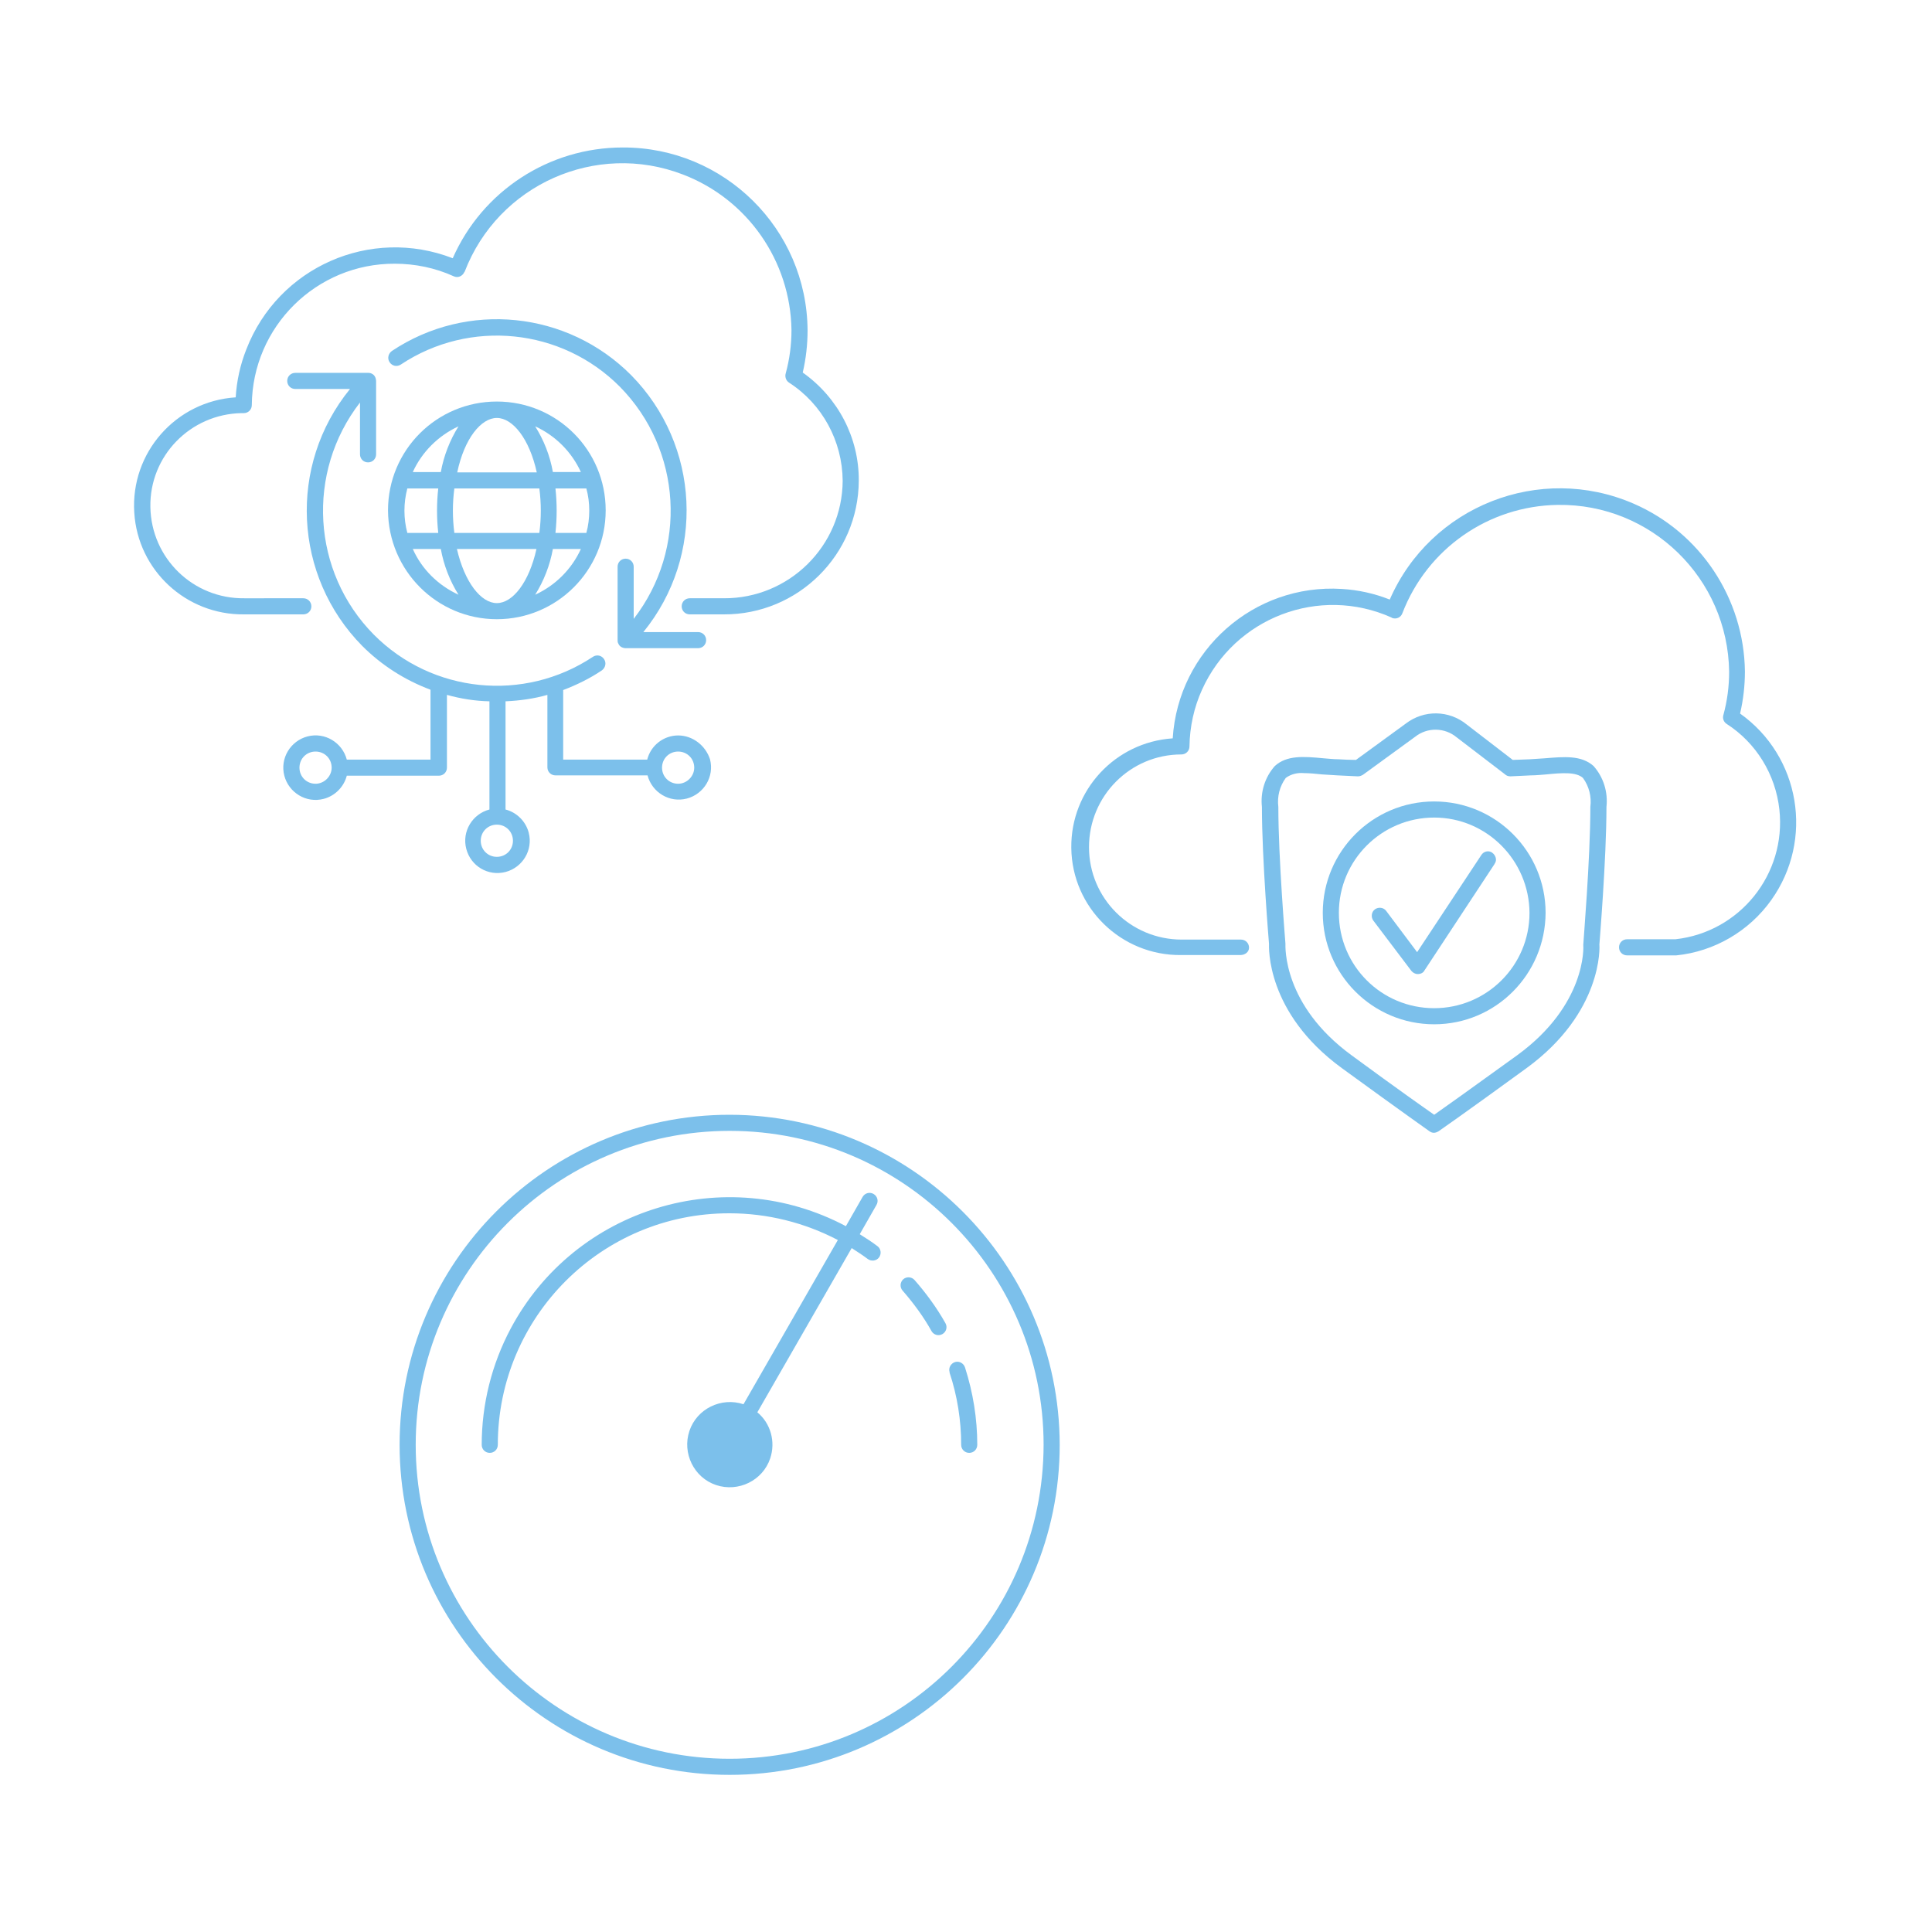 <svg xml:space="preserve" style="enable-background:new 0 0 600 600;" viewBox="0 0 600 600" y="0px" x="0px" xmlns:xlink="http://www.w3.org/1999/xlink" xmlns="http://www.w3.org/2000/svg" id="Layer_1" version="1.1">
<style type="text/css">
	.st0{fill:#7CC0EB;}
</style>
<g id="network-high-performance_00000066480451822098895720000007502638029478950050_">
	<g id="e1951848-b93d-44fa-8db1-af86aaaddce9_00000142137759123589685220000004793884655853084071_">
		<path d="M226.6,346.2c-56.6,0-102.5,45.9-102.5,102.5s45.9,102.5,102.5,102.5s102.5-45.9,102.5-102.5
			C329,392.2,283.1,346.3,226.6,346.2z M226.6,546.2c-53.8,0-97.5-43.7-97.5-97.5s43.7-97.5,97.5-97.5s97.5,43.7,97.5,97.5
			C324,502.6,280.4,546.2,226.6,546.2z" class="st0"></path>
		<path d="M267,383.3l5.2-9.1c0.7-1.2,0.3-2.7-0.9-3.4c-1.2-0.7-2.7-0.3-3.4,0.9l0,0l-5.2,9.1
			c-37.5-19.9-84.1-5.7-104.1,31.8c-5.9,11.1-9,23.5-9,36.1c0,1.4,1.1,2.5,2.5,2.5c1.4,0,2.5-1.1,2.5-2.5c0-39.7,32.2-72,72-71.9
			c11.7,0,23.3,2.9,33.6,8.3l-29.3,51c-6.9-2.3-14.5,1.4-16.8,8.3s1.4,14.5,8.3,16.8c6.9,2.3,14.5-1.4,16.8-8.3
			c1.7-5.1,0.2-10.8-4-14.3l29.3-51c1.7,1.1,3.4,2.2,5,3.4c1.1,0.8,2.7,0.6,3.5-0.5c0.8-1.1,0.6-2.7-0.5-3.5
			C270.8,385.7,268.9,384.5,267,383.3z" class="st0"></path>
		<path d="M284,397.5c-0.9-1-2.5-1.1-3.5-0.2s-1.1,2.5-0.2,3.5c3.4,3.9,6.5,8.1,9,12.6c0.7,1.2,2.2,1.6,3.4,0.9
			c1.2-0.7,1.6-2.2,0.9-3.4l0,0C290.9,406.1,287.6,401.6,284,397.5z" class="st0"></path>
		<path d="M294.9,426.3c2.4,7.2,3.6,14.8,3.6,22.4c0,1.4,1.1,2.5,2.5,2.5s2.5-1.1,2.5-2.5c0-8.1-1.3-16.2-3.8-24
			c-0.4-1.3-1.8-2.1-3.1-1.7c-1.3,0.4-2.1,1.8-1.7,3.1C294.9,426.3,294.9,426.3,294.9,426.3z" class="st0"></path>
	</g>
</g>
<g id="cloud-shield-checkmark_00000023992853015029166860000014992358072503754403_">
	<g id="a0415f1e-0ae1-4feb-a034-e24667fff93b_00000069359235339458852590000003383130746879914667_">
		<path d="M385.2,296.6h-18.4c-18.6,0.2-33.9-14.7-34.1-33.3c-0.2-17.9,13.6-32.8,31.5-34c1.7-27.3,25.2-48.1,52.5-46.4
			c5.1,0.3,10.1,1.4,14.9,3.3c12.7-29.1,46.6-42.4,75.7-29.8c20.8,9,34.3,29.5,34.6,52.1c0,4.4-0.5,8.8-1.5,13.1
			c18.7,13.3,23,39.2,9.7,57.9c-6.9,9.7-17.7,16-29.5,17.2h-15.3c-1.4,0-2.5-1.1-2.5-2.5s1.1-2.5,2.5-2.5h15
			c20-2.2,34.5-20.2,32.3-40.3c-1.2-10.9-7.2-20.7-16.4-26.6c-0.9-0.6-1.3-1.7-1-2.7c1.2-4.4,1.8-8.9,1.8-13.5
			c-0.4-29-24.2-52.2-53.2-51.8c-21.5,0.3-40.6,13.6-48.3,33.7c-0.5,1.3-1.9,1.9-3.2,1.4c0,0-0.1,0-0.1-0.1
			c-22.5-10.1-48.8,0-58.9,22.4c-2.5,5.5-3.8,11.5-3.9,17.6c0,1.4-1.1,2.5-2.5,2.5c-15.9,0-28.7,12.9-28.7,28.8s12.9,28.7,28.8,28.7
			h18.4c1.4,0,2.5,1.1,2.5,2.5S386.6,296.6,385.2,296.6L385.2,296.6z" class="st0"></path>
		<path d="M445.3,351.8c-0.5,0-1-0.2-1.4-0.5c-0.1-0.1-7.7-5.4-27.2-19.6c-23.7-17.3-22.6-37.8-22.6-38.6l0,0
			c0,0-2.2-26.3-2.2-42.5c-0.5-4.6,0.9-9.2,4-12.7c3.7-3.4,9-3,15.2-2.4c1.5,0.1,3,0.3,4.6,0.3c1.8,0.1,3.6,0.2,5.4,0.2l15.5-11.3
			c5.6-4.3,13.4-4.2,18.9,0.3l14.3,11c1.8-0.1,3.6-0.1,5.3-0.2c1.6-0.1,3.1-0.2,4.6-0.3c6.1-0.5,11.4-1,15.2,2.4
			c3.1,3.5,4.5,8.1,4,12.7c0,16.2-2.2,42.6-2.2,42.8c0.1,0.5,1.1,21-22.6,38.3c-19.5,14.2-27.3,19.6-27.3,19.6
			C446.3,351.6,445.8,351.8,445.3,351.8z M405,240.1c-2-0.2-4.1,0.3-5.7,1.5c-1.9,2.6-2.7,5.8-2.3,9c0,16,2.2,42.2,2.2,42.4
			c0,1.1-0.8,19.1,20.5,34.7c14.7,10.8,22.7,16.4,25.7,18.5c3-2.1,11-7.8,25.8-18.5c21.4-15.6,20.6-33.5,20.5-34.3
			c0-0.6,2.2-26.8,2.2-42.8c0.4-3.2-0.4-6.4-2.3-9c-2.1-1.9-6.4-1.6-11.4-1.1c-1.5,0.1-3.1,0.3-4.8,0.3l0,0
			c-2.1,0.1-4.2,0.2-6.3,0.3c-0.7,0-1.3-0.2-1.8-0.7L452.4,229c-3.7-3.1-9.1-3.2-12.9-0.2l-16.2,11.8c-0.5,0.3-1,0.5-1.6,0.5
			c-2.1-0.1-4.2-0.2-6.3-0.3c-1.7-0.1-3.3-0.2-4.8-0.3C408.6,240.3,406.7,240.1,405,240.1z M475.2,238.3" class="st0"></path>
		<path d="M440.3,302.5c-0.8,0-1.5-0.4-2-1l-11.8-15.6c-0.8-1.1-0.6-2.7,0.5-3.5c1.1-0.8,2.7-0.6,3.5,0.5l9.6,12.8
			l19.9-30.1c0.7-1.2,2.3-1.6,3.4-0.8s1.6,2.3,0.8,3.4c0,0.1-0.1,0.1-0.1,0.2l-21.8,33.1C442,302.1,441.2,302.5,440.3,302.5
			L440.3,302.5z" class="st0"></path>
		<path d="M445.4,318.1c-19.1,0-34.6-15.5-34.6-34.6s15.5-34.6,34.6-34.6s34.6,15.5,34.6,34.6c0,0,0,0,0,0
			C479.9,302.6,464.5,318.1,445.4,318.1z M445.4,253.9c-16.3,0-29.6,13.2-29.6,29.6s13.2,29.6,29.6,29.6c16.3,0,29.6-13.2,29.6-29.6
			c0,0,0,0,0,0C474.9,267.2,461.7,253.9,445.4,253.9z" class="st0"></path>
	</g>
</g>
<g id="cloud-edge-computing_00000075863670187838138980000001204509220054211209_">
	<g id="bc90c1d2-9bb8-437e-afae-3b9e0642837f_00000006685911046644451700000015211620188849899169_">
		<path d="M249.3,115.7c1-4.3,1.5-8.7,1.5-13.1c-0.2-31.5-25.9-56.9-57.4-56.8c-22.9,0-43.6,13.5-52.8,34.4
			c-25.5-9.9-54.2,2.7-64.1,28.3c-1.9,4.8-3,9.8-3.3,14.9c-18.6,1.2-32.7,17.2-31.5,35.8c1.1,17.9,16.1,31.8,34.1,31.6h18.4
			c1.4,0,2.5-1.1,2.5-2.5c0-1.4-1.1-2.5-2.5-2.5H75.9c-15.9,0.2-28.9-12.4-29.2-28.3s12.4-28.9,28.3-29.2c0.2,0,0.5,0,0.7,0
			c1.4,0,2.5-1.1,2.5-2.5c0.2-24.4,20.1-44,44.4-43.9c6.3,0,12.6,1.3,18.3,3.9c1.3,0.6,2.7,0,3.3-1.3c0,0,0-0.1,0.1-0.1
			c10.4-27.1,40.8-40.6,67.8-30.2c20.1,7.7,33.4,26.9,33.7,48.3c0,4.6-0.6,9.1-1.8,13.5c-0.3,1,0.1,2.2,1,2.8
			c10.4,6.7,16.6,18.2,16.7,30.5c-0.1,20.3-16.7,36.6-36.9,36.5h-10.6c-1.4,0-2.5,1.1-2.5,2.5s1.1,2.5,2.5,2.5h10.6
			c23,0.1,41.8-18.5,41.9-41.5C266.8,136,260.3,123.5,249.3,115.7z" class="st0"></path>
		<path d="M192,199.8c0.1,0.3,0.3,0.6,0.5,0.8l0,0l0,0c0.2,0.2,0.5,0.4,0.8,0.5c0.3,0.1,0.6,0.2,0.9,0.2h22.6
			c1.4,0,2.5-1.1,2.5-2.5s-1.1-2.5-2.5-2.5h-17c19.3-23.7,17.6-58.1-3.8-79.8c-19.8-19.9-50.9-23.1-74.3-7.5
			c-1.1,0.8-1.5,2.3-0.7,3.5s2.3,1.5,3.5,0.7l0,0c21.4-14.2,49.9-11.3,68,6.9c19.3,19.6,21.1,50.4,4.3,72.1V176
			c0-1.4-1.1-2.5-2.5-2.5c-1.4,0-2.5,1.1-2.5,2.5v22.8l0,0C191.8,199.1,191.8,199.5,192,199.8z" class="st0"></path>
		<path d="M154.3,192.3c18.6,0,33.8-15.1,33.8-33.8s-15.1-33.8-33.8-33.8s-33.8,15.1-33.8,33.8l0,0
			C120.6,177.2,135.7,192.3,154.3,192.3z M154.3,129.8c4.9,0,10.1,6.4,12.4,16.9h-24.7C144.2,136.2,149.4,129.8,154.3,129.8z
			 M167.5,151.7c0.6,4.6,0.6,9.2,0,13.8h-26.4c-0.6-4.6-0.6-9.2,0-13.8H167.5z M183,158.6c0,2.3-0.3,4.7-0.9,6.9h-9.6
			c0.5-4.6,0.5-9.2,0-13.8h9.6C182.7,153.9,183,156.2,183,158.6z M154.3,187.3c-4.9,0-10-6.4-12.4-16.8h24.7
			C164.3,180.9,159.2,187.3,154.3,187.3z M136.1,165.5h-9.6c-1.2-4.5-1.2-9.3,0-13.8h9.6C135.6,156.2,135.6,160.9,136.1,165.5
			L136.1,165.5z M128.2,170.5h8.7c0.9,5,2.8,9.9,5.5,14.2C136.1,181.8,131,176.8,128.2,170.5z M166.2,184.7
			c2.7-4.3,4.6-9.2,5.5-14.2h8.7C177.5,176.8,172.5,181.8,166.2,184.7L166.2,184.7z M180.4,146.6h-8.7c-0.9-5.1-2.8-9.9-5.5-14.2
			C172.5,135.3,177.5,140.3,180.4,146.6L180.4,146.6z M142.4,132.4c-2.7,4.3-4.6,9.2-5.5,14.2h-8.7
			C131,140.4,136.1,135.3,142.4,132.4z" class="st0"></path>
		<path d="M210.6,228.4c-4.5,0-8.5,3.1-9.6,7.5h-26.1v-21.6c4.2-1.6,8.3-3.6,12-6.1c1.1-0.8,1.5-2.3,0.7-3.5
			s-2.3-1.5-3.5-0.7l0,0c-21.4,14.2-49.9,11.3-68-6.9c-19.3-19.5-21.1-50.4-4.3-72.1v16.1c0,1.4,1.1,2.5,2.5,2.5
			c1.4,0,2.5-1.1,2.5-2.5v-22.8l0,0c0-0.3-0.1-0.7-0.2-1c-0.1-0.3-0.3-0.6-0.5-0.8l0,0h0c-0.4-0.4-1-0.7-1.6-0.7c0,0-0.1,0-0.1,0
			H91.7c-1.4,0-2.5,1.1-2.5,2.5c0,1.4,1.1,2.5,2.5,2.5h17c-19.3,23.7-17.6,58.1,3.8,79.8c6,6,13.2,10.6,21.2,13.6v21.7h-26
			c-1.4-5.3-6.8-8.6-12.2-7.2c-5.3,1.4-8.6,6.8-7.2,12.2c1.4,5.3,6.8,8.6,12.2,7.2c3.5-0.9,6.3-3.7,7.2-7.2h28.6
			c1.4,0,2.5-1.1,2.5-2.5v-22.6c4.3,1.2,8.7,1.9,13.2,2v33.6c-5.3,1.4-8.6,6.8-7.2,12.2s6.8,8.6,12.2,7.2c5.3-1.4,8.6-6.8,7.2-12.2
			c-0.9-3.5-3.7-6.3-7.2-7.2v-33.6c4.4-0.2,8.8-0.8,13-2v22.5c0,1.4,1.1,2.5,2.5,2.5h28.6c1.4,5.3,6.8,8.6,12.2,7.2
			c5.3-1.4,8.6-6.8,7.2-12.2C219.1,231.5,215.1,228.4,210.6,228.4L210.6,228.4z M98,243.4c-2.8,0-5-2.2-5-5c0-2.8,2.2-5,5-5
			s5,2.2,5,5C103,241.1,100.7,243.4,98,243.4z M159.3,261.1c0,2.8-2.2,5-5,5c-2.8,0-5-2.2-5-5s2.2-5,5-5
			C157.1,256.1,159.3,258.3,159.3,261.1C159.3,261.1,159.3,261.1,159.3,261.1z M210.6,243.4c-2.8,0-5-2.2-5-5c0-2.8,2.2-5,5-5
			c2.8,0,5,2.2,5,5C215.6,241.1,213.3,243.4,210.6,243.4z" class="st0"></path>
	</g>
</g>
</svg>
